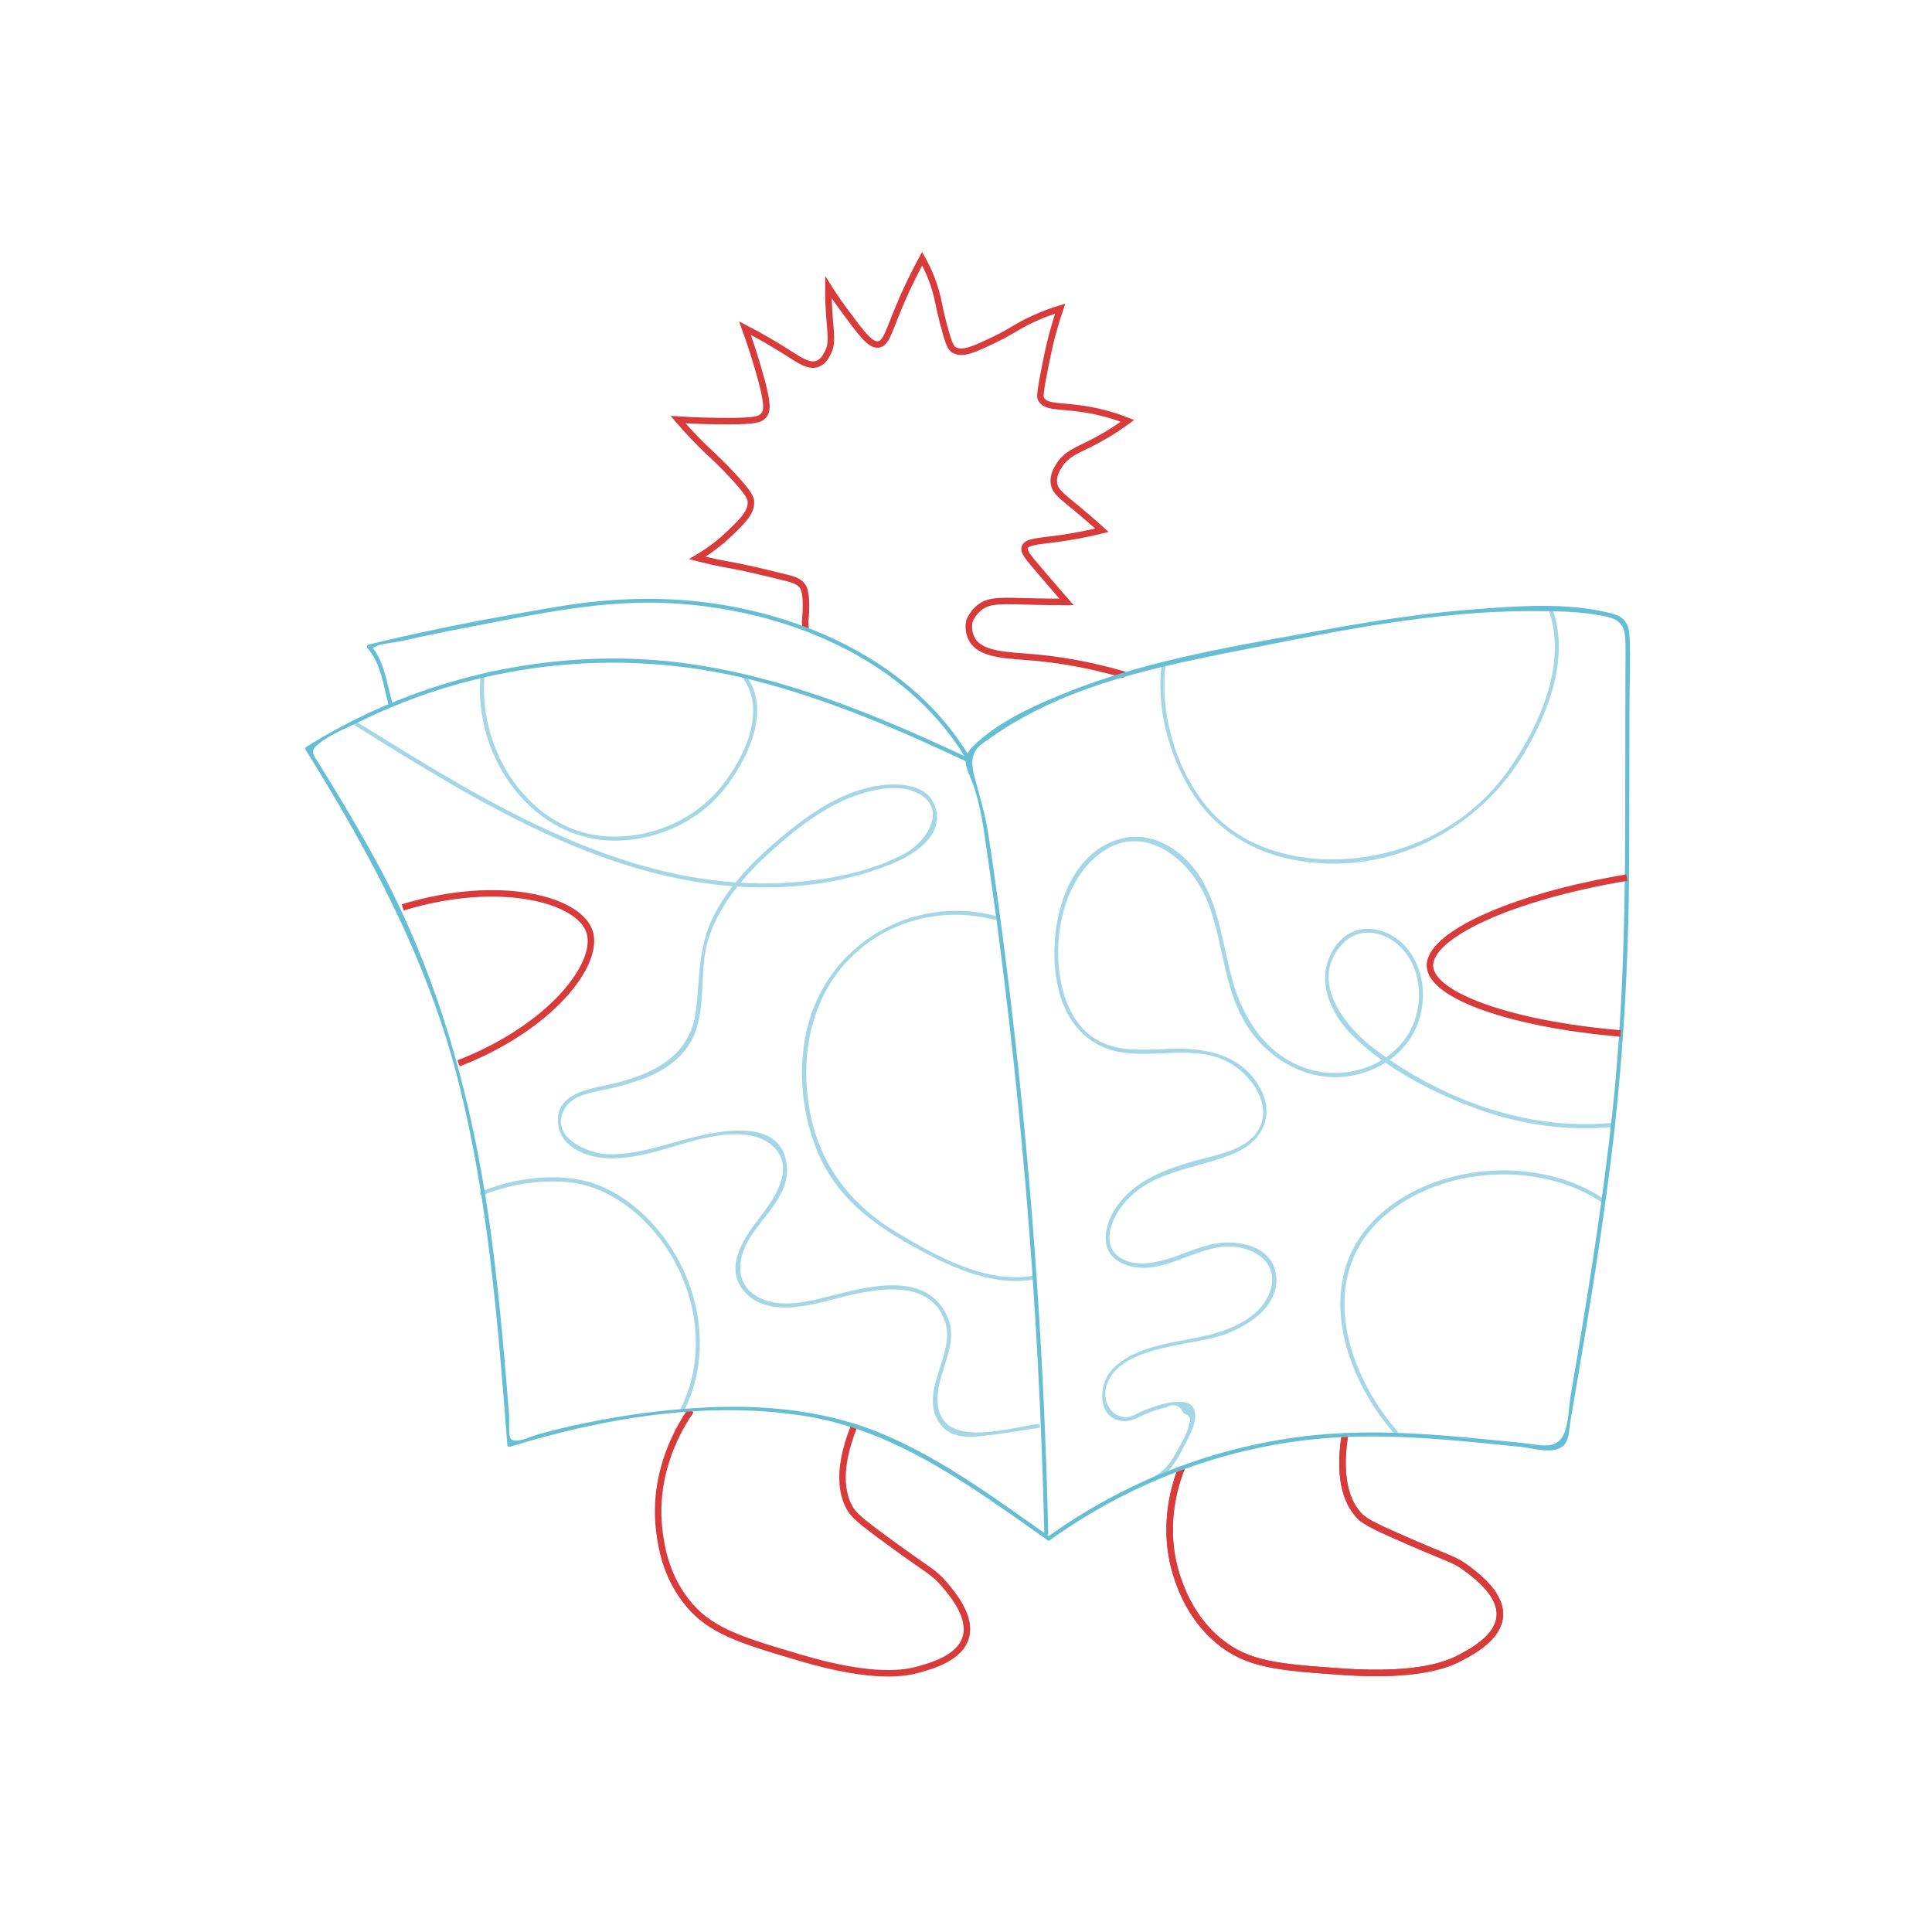 <svg version="1.1" xmlns="http://www.w3.org/2000/svg" xmlns:xlink="http://www.w3.org/1999/xlink" x="0px" y="0px" viewBox="0 0 595.28 595.28" style="enable-background:new 0 0 595.28 595.28;" xml:space="preserve">
<style type="text/css">
	.st0{fill:none;stroke:#D93A3A;stroke-width:2;stroke-miterlimit:10;}
	.st1{fill:#A5D6E6;}
	.st2{fill:#65BED3;}
</style>
<g id="Calque_1_-_copie">
	<g id="Calque_1-2_2_">
		<path class="st0" d="M346.5,207.93c-11.55-3.39-21.02-4.74-27.74-5.34c-8.31-0.74-16.74-0.67-19.37-5.77
			c-1.44-2.78-0.69-5.49-0.69-5.49c0.47-1.09,1.34-2.71,2.99-4.06c3.28-2.65,7.14-2.12,17.75-1.9c2.12,0.06,5.27,0.09,9.17,0.09
			c-3.28-3.77-5.87-6.8-7.58-8.8c-4.59-5.33-5.74-6.74-5.27-8.02c0.72-1.97,4.43-1.78,12.39-2.99c4.9-0.75,8.83-1.65,11.36-2.28
			c-3.21-2.9-5.87-5.15-7.67-6.65c-4.74-3.93-6.74-5.21-7.11-7.8c-0.34-2.37,0.9-4.37,1.59-5.49c2.18-3.46,5.33-4.59,9.45-6.65
			c2.93-1.47,6.99-3.71,11.64-7.11c-3.18-1.25-7.89-2.81-13.76-3.68c-7.3-1.09-11.32-0.37-12.85-2.99
			c-0.34-0.56-0.56-1.28,1.37-10.76c0.62-3.09,0.94-4.62,1.37-6.43c0.72-2.96,1.72-6.61,3.12-10.73c-1.97,0.59-4.9,1.59-8.3,3.15
			c-5.15,2.37-6.4,3.74-11.54,6.21c-6.49,3.12-10.3,4.96-12.92,3.34c-1.28-0.78-2-3.4-3.37-8.58c-1.25-4.8-1.31-6.36-2.22-9.52
			c-0.69-2.43-1.9-5.9-4.18-9.98c-1.56,2.87-3.96,7.42-6.46,13.26c-3.81,8.83-4.49,12.82-7.02,13.17
			c-2.5,0.34-5.18-3.31-10.58-10.61c-2.09-2.81-3.71-5.27-4.84-7.08c-0.03,3.18,0.09,5.77,0.22,7.58c0.44,6.93,1.25,9.73-0.53,12.95
			c-0.56,1.03-1.34,2.46-2.93,3.09c-2.71,1.09-5.62-1.06-10.08-3.87c-2.81-1.78-6.99-4.31-12.39-7.11c1.12,3.12,2.62,7.42,4.12,12.6
			c3.15,10.79,2.81,12.88,1.72,14.23c-1.15,1.44-2.99,1.81-10.42,1.84c-5.8,0.03-11.17-0.16-16.04-0.47
			c3.53,4.12,6.65,7.24,8.86,9.36c2.31,2.18,5.02,4.65,8.55,8.52c4.74,5.18,4.99,6.49,5.05,7.33c0.22,3.34-2.5,5.96-6.61,9.92
			c-2.21,2.12-5.46,4.87-9.89,7.49c4.09,1.06,7.42,1.72,9.67,2.12c5.12,0.9,9.45,1.97,18.13,4.09c2.43,0.6,3.48,1.3,4.04,1.84
			c0,0,0.29,0.28,0.54,0.62c1.76,2.32,0.91,10.25,0.83,11c0.05,0.76,0.1,1.52,0.15,2.28"></path>
	</g>
	<path class="st0" d="M364.1,452.25c-1.67,4.13-6.74,18.21-1.19,34.29c1.2,3.46,4.3,12.09,12.49,18.96
		c8.98,7.53,18.73,8.21,38.25,9.58c24.05,1.68,33.05-2.57,36.37-4.35c3.86-2.06,11.63-6.21,12.09-12.79
		c0.46-6.59-6.68-12.03-9.97-14.54c-3.91-2.98-5.75-3.1-17.38-8.17c-9.21-4.02-13.86-6.07-15.77-8.04
		c-2.83-2.92-7.09-9.56-4.6-25.07"></path>
	<path class="st0" d="M364.1,452.25c-1.67,4.13-6.74,18.21-1.19,34.29c1.2,3.46,4.3,12.09,12.49,18.96
		c8.98,7.53,18.73,8.21,38.25,9.58c24.05,1.68,33.05-2.57,36.37-4.35c3.86-2.06,11.63-6.21,12.09-12.79
		c0.46-6.59-6.68-12.03-9.97-14.54c-3.91-2.98-5.75-3.1-17.38-8.17c-9.21-4.02-13.86-6.07-15.77-8.04
		c-2.83-2.92-7.09-9.56-4.6-25.07"></path>
	<path class="st0" d="M212.88,434.57c-3.01,4.35-12.1,18.68-9.7,37.37c0.54,4.23,1.77,12.99,8.09,21.21
		c7.13,9.29,16.51,12.07,35.27,17.63c23.11,6.85,32.82,4.64,36.45,3.63c4.21-1.18,12.7-3.55,14.57-9.87
		c1.88-6.33-3.91-13.19-6.58-16.36c-3.17-3.76-4.94-4.27-15.2-11.74c-8.12-5.92-12.21-8.93-13.65-11.27
		c-2.14-3.46-4.85-10.86,0.93-25.48"></path>
</g>
<g id="Calque_6">
	<g>
		<g>
			<path class="st1" d="M318.61,393.01c-14.74,2.68-29.96-5.91-42.16-13.2c-14.46-8.64-24.05-21.14-27.02-37.9
				c-2.83-15.95,0.11-33.16,11.29-45.4c11.57-12.67,29.18-17.39,45.67-13.12c0.78,0.2,1.11-1,0.33-1.21
				c-25.73-6.66-51.92,8.85-58.06,34.8c-2.98,12.59-1.63,26.54,3.44,38.42c5.55,13,16.12,21.28,28.13,28.03
				c11.46,6.44,25.2,13.23,38.71,10.77C319.74,394.08,319.4,392.87,318.61,393.01L318.61,393.01z"></path>
		</g>
	</g>
	<g>
		<g>
			<path class="st1" d="M357.9,204.79c-1.64,13.13,2.07,27.12,8.79,38.42c6.95,11.68,18.25,19.03,31.52,21.65
				c28.82,5.71,57.4-8.6,71.9-33.57c7.42-12.77,13.44-29.17,8.22-43.8c-0.27-0.75-1.48-0.43-1.21,0.33
				c5.84,16.35-2.48,35.06-11.68,48.53c-9.98,14.6-25.25,24.12-42.62,27.31c-16.97,3.11-36.7,0.09-49.01-12.94
				c-10.99-11.63-16.63-30.15-14.66-45.94C359.25,203.99,358,204,357.9,204.79L357.9,204.79z"></path>
		</g>
	</g>
	<g>
		<g>
			<path class="st1" d="M414.39,442.73c0.8,0,0.81-1.25,0-1.25C413.59,441.48,413.59,442.73,414.39,442.73L414.39,442.73z"></path>
		</g>
	</g>
	<g>
		<g>
			<path class="st1" d="M148.62,368.31c8.14-3.3,17.19-4.84,25.97-4.1c9.88,0.84,18.45,6.14,25.16,13.26
				c13.98,14.85,19.3,37.88,9.99,56.52c-0.36,0.72,0.72,1.35,1.08,0.63c9.34-18.7,4.45-41.57-9.14-56.9
				c-6.24-7.04-14.57-12.89-24-14.39c-9.76-1.55-20.27,0.08-29.38,3.77C147.55,367.41,147.88,368.62,148.62,368.31L148.62,368.31z"></path>
		</g>
	</g>
	<g>
		<g>
			<path class="st1" d="M148.06,208.17c-2.37,25,16.15,51.65,42.65,50.83c12.44-0.39,24.77-6.12,32.53-15.96
				c6.88-8.73,14.35-23.7,7.08-34.21c-0.45-0.66-1.54-0.03-1.08,0.63c7.36,10.65-1.14,26.55-8.73,34.88
				c-8.18,8.97-20.5,13.83-32.57,13.41c-24.55-0.85-40.82-26.47-38.62-49.57C149.39,207.37,148.14,207.37,148.06,208.17
				L148.06,208.17z"></path>
		</g>
	</g>
	<g>
		<g>
			<path class="st1" d="M430.51,440.88c-15.98-18.29-25.12-48.23-3.66-66.48c17.73-15.08,47.57-16.79,66.79-3.88
				c0.67,0.45,1.3-0.63,0.63-1.08c-19.99-13.44-51.54-11.4-69.43,5.07c-20.66,19.01-11.29,48.86,4.78,67.25
				C430.15,442.37,431.03,441.48,430.51,440.88L430.51,440.88z"></path>
		</g>
	</g>
	<g>
		<g>
			<path class="st1" d="M496.94,345.95c-26.2,2.58-52.53-7.08-73.35-22.7c-9.42-7.07-20.51-21.29-9.89-32.45
				c5.35-5.62,13.37-3.79,18.29,1.47c5.1,5.45,6.3,13.79,4.32,20.79c-3.77,13.36-18.71,19.92-31.62,16.75
				c-13.6-3.35-21.5-15.21-25.02-28c-3.12-11.34-4.06-24-11.34-33.71c-5.17-6.91-13.79-11.96-22.61-9.79
				c-19.38,4.78-24.04,32.62-18.93,48.89c2.67,8.49,8.69,15.05,17.6,16.84c11.9,2.39,25.09-2.95,35.92,4.35
				c5.83,3.93,11.35,12.15,7.71,19.23c-3.12,6.07-11.06,7.71-17.04,9.3c-9.63,2.56-19.95,5.69-26.27,13.96
				c-4.58,5.99-6.8,15.3,1.8,18.69c10.86,4.27,21.47-5.59,32.25-5.51c7.69,0.06,15.57,5.14,12.57,13.82
				c-2.49,7.22-10.16,10.95-16.97,12.93c-10.22,2.96-23.91,2.91-31.72,11.19c-4.39,4.66-4.7,15.52,3.73,15.87
				c2.31,0.1,4.38-1.22,6.41-2.09c2.11-0.91,4.2-1.65,6.45-2.13c2.44-1.3,4.24-0.72,5.39,1.73c2.02,0.81,2.6,1.93,1.73,3.36
				c-0.34,2.73-2.41,5.97-3.72,8.41c-1.83,3.39-4,6.4-7.58,8.03c-0.73,0.33-0.1,1.41,0.63,1.08c4.18-1.91,6.68-5.72,8.67-9.72
				c1.51-3.03,4.42-7.73,3.86-11.26c-0.6-3.82-4.6-3.6-7.6-3.15c-3,0.44-5.66,1.51-8.46,2.57c-1.97,0.74-3.25,2.17-5.78,1.92
				c-4.41-0.43-6.51-5.17-5.6-9.01c3.03-12.78,25.27-12.82,35.28-16.01c8.03-2.56,18.71-9.17,17.07-19.18
				c-1.36-8.3-11.06-10.4-18.11-9.34c-5.55,0.84-10.6,3.56-15.98,5.04c-4.26,1.18-9.2,1.93-13.29-0.26
				c-6.14-3.3-3.97-10.53-0.83-15.17c8.27-12.22,23.47-12.13,35.74-17.5c8.85-3.87,12.36-12.26,7.09-20.85
				c-5.9-9.61-16.46-11.52-26.91-11.2c-7.32,0.23-15.22,1.2-21.99-2.29c-5.97-3.07-9.52-9.02-11.25-15.32
				c-3.55-12.96-1.17-30.49,8.67-40.25c14.12-14,30.75-1.45,36.26,13.64c4.46,12.22,4.59,26.05,11.75,37.25
				c5.39,8.42,14.49,14.71,24.58,15.62c9.94,0.9,20.55-3.59,25.92-12.19c5.04-8.06,5.04-19.38-0.9-26.98
				c-5.89-7.54-16.95-9.3-22.66-0.7c-6.24,9.42-1.58,20.25,5.74,27.4c9.85,9.63,23.26,16.67,36.01,21.56
				c14.02,5.37,28.96,7.82,43.94,6.34C497.74,347.12,497.74,345.87,496.94,345.95L496.94,345.95z"></path>
		</g>
	</g>
	<g>
		<g>
			<path class="st1" d="M108.63,223.1c40.02,24.86,83.32,52.44,132.39,50.2c11.73-0.53,23.49-2.83,34.34-7.39
				c6.61-2.78,15.69-8.66,12.81-17.31c-2.63-7.9-13.31-7.52-19.82-6.11c-10.51,2.27-19.63,8.79-27.74,15.56
				c-7.97,6.65-15.53,14.28-20.42,23.54c-5.09,9.63-4.52,18.96-5.71,29.42c-1.6,14.01-12.33,19.48-24.71,22.68
				c-6.3,1.62-17.49,2.33-17.86,10.99c-0.36,8.37,8.43,11.99,15.44,12.21c12.39,0.39,23.63-5.94,35.75-7.23
				c4.94-0.53,10.92-0.14,14.83,3.31c7.44,6.57,0.72,16.29-3.94,22.27c-4.69,6.01-10.89,15.06-4.96,22.37
				c6.11,7.53,17.75,5.34,25.78,3.24c10.74-2.8,31.1-8.76,36.34,6.23c3.57,10.22-8.8,22.24-1.27,31.93
				c2.63,3.38,6.86,3.91,10.87,3.6c6.43-0.49,12.88-1.74,19.27-2.64c0.79-0.11,0.46-1.32-0.33-1.21c-9.93,1.4-31.06,8.17-30.83-8.01
				c0.12-8.5,6.92-16.79,2.98-25.28c-7.31-15.75-28.72-7.67-40.71-5.01c-5.52,1.23-11.9,2.05-17.17-0.61
				c-7.51-3.8-6.92-11.68-3.16-18.03c4.14-6.98,12.57-13.6,11.64-22.6c-1.88-18.16-28.98-8.72-38.7-6.11
				c-5.32,1.42-10.85,2.71-16.4,2.52c-6.63-0.23-18.51-5.58-13.18-14.32c2.63-4.31,9.43-4.85,13.87-5.92
				c3.94-0.95,7.88-2.02,11.63-3.59c6.62-2.78,12.35-7.24,14.74-14.24c3.28-9.63,0.82-20.13,4.39-29.82
				c3.74-10.16,11.12-18.55,19.07-25.68c8.03-7.21,17.18-14.34,27.65-17.54c5.3-1.62,12.13-2.79,17.32-0.12
				c9.28,4.76,2.59,14.92-3.77,18.42c-10.01,5.51-22.36,7.99-33.62,8.94c-50.41,4.25-95.16-24.29-136.15-49.74
				C108.58,221.6,107.95,222.68,108.63,223.1L108.63,223.1z"></path>
		</g>
	</g>
</g>
<g id="Calque_3">
	<g>
		<g>
			<path class="st2" d="M322.98,472.35c-1.33-58.41-5.6-116.74-12.87-174.72c-1.71-13.66-3.54-27.32-5.64-40.93
				c-0.92-6-2.66-11.41-4.18-17.21c-0.86-3.29-1.36-6.67,1.21-9.35c1.03-1.08,2.59-1.99,3.8-2.85c2.65-1.89,5.4-3.64,8.22-5.26
				c22.09-12.74,47.68-17.49,72.39-22.41c28.4-5.66,57.22-11.38,86.3-11.34c7.41,0.01,15.39,0.1,22.65,1.69
				c4.82,1.05,5.88,3.3,5.97,8.2c0.07,3.99-0.01,7.99-0.02,11.98c-0.02,14.97-0.05,29.93-0.07,44.9
				c-0.05,29.26-0.8,58.37-3.92,87.49c-3.14,29.3-7.91,58.39-12.87,87.42c-0.61,3.57-0.59,8.3-1.99,11.64
				c-2.31,5.5-7.66,3.5-12.54,3.03c-7.85-0.76-15.7-1.6-23.56-2.24c-15.62-1.27-31.3-1.65-46.86,0.52
				c-27.47,3.82-53.67,14.42-76.18,30.59c-0.65,0.47-0.02,1.55,0.63,1.08c23.24-16.7,50.5-27.51,78.96-30.86
				c14.45-1.7,28.98-1.26,43.45-0.08c7.53,0.61,15.05,1.41,22.58,2.14c3.77,0.37,11.19,2.86,13.88-1.05
				c1.21-1.76,1.17-4.62,1.52-6.68c0.67-3.88,1.33-7.76,1.99-11.64c1.32-7.76,2.62-15.53,3.88-23.3
				c2.42-14.95,4.66-29.92,6.55-44.95c3.85-30.68,5.58-61.36,5.71-92.27c0.07-15.92,0.06-31.84,0.09-47.76
				c0.01-7.29,0.38-14.68,0.04-21.96c-0.19-4.08-1.53-6.1-5.56-7.16c-13.63-3.58-29.64-2.26-43.51-1.17
				c-14.61,1.15-29.11,3.36-43.52,5.97c-26.83,4.85-54.89,9.16-80.32,19.33c-10.07,4.03-21.86,9.18-29.61,17.02
				c-3.84,3.88-1.39,7.01,0.22,11.46c2.45,6.75,3.3,14,4.33,21.06c10.18,69.45,16.02,139.5,17.63,209.67
				C321.75,473.16,323,473.16,322.98,472.35L322.98,472.35z"></path>
		</g>
	</g>
	<g>
		<g>
			<path class="st2" d="M298.22,233.46c-32.98-15.51-67.67-29.54-104.57-30.5c-34.9-0.91-69.72,8.62-99.29,27.17
				c-0.28,0.18-0.41,0.56-0.22,0.86c20.2,32.45,37.87,65.4,47.22,102.72c9.14,36.47,12.07,74.1,14.95,111.48
				c0.03,0.39,0.38,0.73,0.79,0.6c28.89-8.95,61.15-14.34,91.29-9.43c28.35,4.63,51.48,22.14,74.42,38.21
				c0.66,0.46,1.29-0.62,0.63-1.08c-16.09-11.27-32.06-23.23-50.17-31.11c-17.5-7.62-36.48-9.62-55.41-8.73
				c-10.06,0.47-20.1,1.63-30.02,3.37c-4.94,0.86-9.86,1.88-14.74,3.05c-2.44,0.58-4.87,1.21-7.29,1.87c-1.99,0.54-6.74,3-8.38,1.42
				c-0.83-0.79-0.47-6.03-0.57-7.31c-0.19-2.44-0.39-4.88-0.58-7.32c-0.42-5.19-0.86-10.38-1.34-15.57
				c-0.92-10.07-1.97-20.13-3.27-30.16c-5.21-40.18-15.14-78.92-34.24-114.84c-4.82-9.06-10-17.92-15.34-26.68
				c-1.29-2.13-2.6-4.25-3.91-6.36c-1.57-2.54-2.78-3.6-0.32-5.67c3.64-3.07,9-5.16,13.25-7.25c17.73-8.71,36.97-14.35,56.58-16.74
				c21.51-2.61,43.32-1.2,64.32,4.11c22.72,5.75,44.44,15.03,65.59,24.98C298.31,234.88,298.95,233.8,298.22,233.46L298.22,233.46z"></path>
		</g>
	</g>
	<g>
		<g>
			<path class="st2" d="M121.01,217.11c-1.01-3.64-1.66-7.38-2.87-10.96c-0.46-1.37-0.98-2.76-1.67-4.04
				c-0.41-0.79-0.88-1.53-1.43-2.23c-0.28-0.28-0.07-0.45,0.64-0.5c0.58-0.92,6.29-1.48,7.44-1.74c2.48-0.56,4.97-1.1,7.46-1.63
				c4.98-1.05,9.98-2.04,14.98-3c19.8-3.8,39.68-8.13,59.96-7.2c35.28,1.61,73.03,16.4,91.99,47.74c0.42,0.69,1.5,0.06,1.08-0.63
				c-16.06-26.54-45.63-41.4-75.46-46.47c-17.28-2.94-34.63-2.36-51.86,0.56c-19.35,3.28-38.72,6.94-57.78,11.61
				c-0.48,0.12-0.57,0.71-0.28,1.04c4.27,4.88,4.92,11.75,6.59,17.78C120.02,218.22,121.22,217.89,121.01,217.11L121.01,217.11z"></path>
		</g>
	</g>
</g>
<g id="Calque_5">
	<path class="st0" d="M124.09,279.58c29.87-9.09,54.2-2.48,57.54,7.42c3.32,9.83-11.79,29.56-40.34,40.63"></path>
	<path class="st0" d="M499.36,318.43L499.36,318.43c-33.49-2.84-58.26-11.56-58.77-20.69c-0.51-9.35,24.38-21.25,60.67-27.34"></path>
</g>
</svg>
